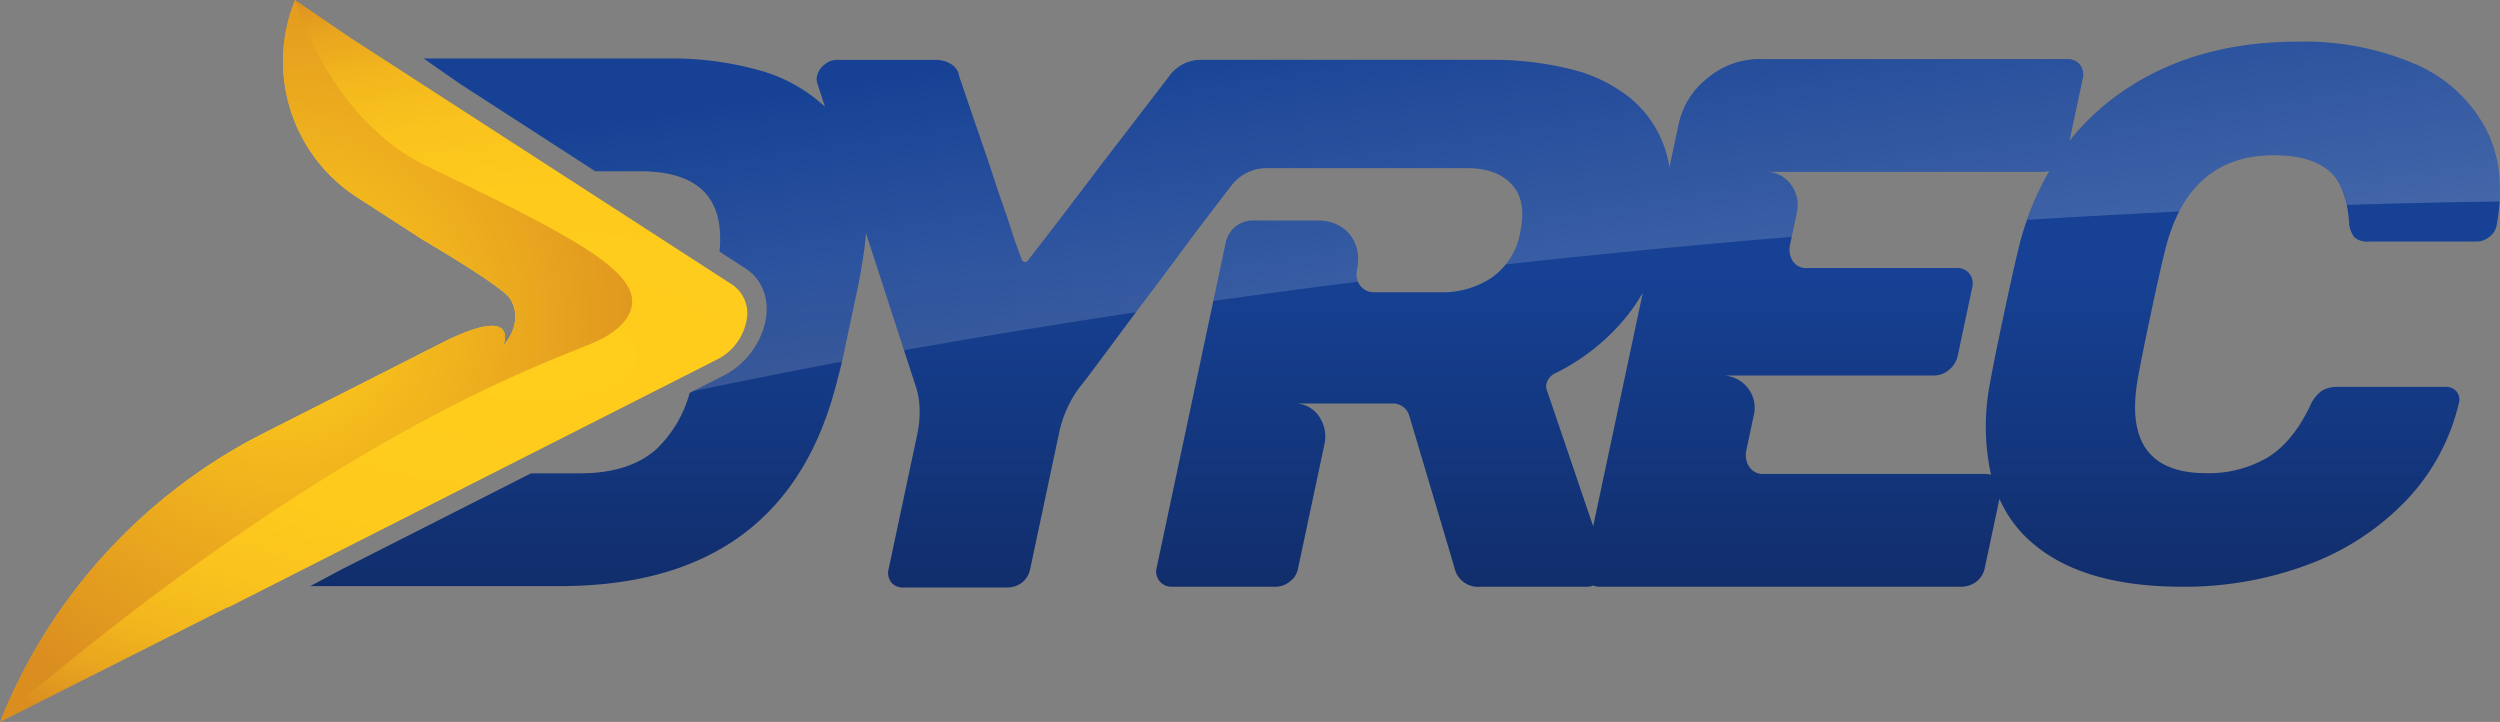 <svg xmlns="http://www.w3.org/2000/svg" xmlns:xlink="http://www.w3.org/1999/xlink" width="400.296" height="115.599" viewBox="0 0 400.296 115.599"><rect x="0" y="0" width="400.296" height="115.599" fill="#808080" stroke="none"/><defs><style>.cls-1{fill:url(#radial-gradient);}.cls-2{fill:url(#radial-gradient-2);}.cls-3{fill:url(#linear-gradient);}.cls-4{opacity:0.4;fill:url(#linear-gradient-2);}</style><radialGradient id="radial-gradient" cx="87.435" cy="57.673" r="138.533" gradientTransform="translate(-1.483 36.841) rotate(-3.598) scale(1 0.457)" gradientUnits="userSpaceOnUse"><stop offset="0" stop-color="#ffcd1c"/><stop offset="0.421" stop-color="#fecb1c"/><stop offset="0.618" stop-color="#fac31d"/><stop offset="0.768" stop-color="#f2b71d"/><stop offset="0.894" stop-color="#e8a41f"/><stop offset="1" stop-color="#db8e20"/></radialGradient><radialGradient id="radial-gradient-2" cx="45.468" cy="52.112" r="65.975" gradientUnits="userSpaceOnUse"><stop offset="0" stop-color="#ffcd1c"/><stop offset="1" stop-color="#db8e20"/></radialGradient><linearGradient id="linear-gradient" x1="224.988" y1="43.465" x2="224.988" y2="113.88" gradientUnits="userSpaceOnUse"><stop offset="0" stop-color="#164194"/><stop offset="0.893" stop-color="#102962"/><stop offset="1" stop-color="#0f265c"/></linearGradient><linearGradient id="linear-gradient-2" x1="240.154" y1="58.25" x2="230.734" y2="-2.394" gradientUnits="userSpaceOnUse"><stop offset="0" stop-color="#fff" stop-opacity="0.5"/><stop offset="1" stop-color="#fff" stop-opacity="0"/></linearGradient></defs><g id="Layer_2" data-name="Layer 2"><g id="Layer_1-2" data-name="Layer 1"><path class="cls-1" d="M117.063,45.459,56.113,6.053,47.246,0A25.926,25.926,0,0,0,57.169,31.582l10.496,6.786h0s10.48,6.11,13.456,8.816c1.359,1.236,2.501,4.622-.538,8.168,0,0,2.754-6.554-9.07-.832L42.279,69.335A88.63,88.63,0,0,0,.301,114.861L0,115.599l36.184-18.24c.188-.08.378-.108.565-.203L63.223,83.729l.017-.009h0l51.483-26.11a8.834,8.834,0,0,0,4.909-6.92A5.55,5.55,0,0,0,117.063,45.459Z"/><path class="cls-2" d="M101.13,47.391c-1.099-5.092-11.452-10.564-32.642-20.721C52.551,19.03,47.246,0,47.246,0A25.927,25.927,0,0,0,57.169,31.582l10.496,6.786s10.48,6.11,13.456,8.816c1.359,1.235,2.501,4.622-.538,8.168,0,0,2.754-6.554-9.07-.832L42.279,69.335A88.629,88.629,0,0,0,.301,114.861C54.948,68.287,88.593,57.8,95.533,54.651,98.962,53.095,101.788,50.44,101.13,47.391Z"/><path class="cls-3" d="M397.89,20.368a23.095,23.095,0,0,0-11.35-10.181,44.975,44.975,0,0,0-18.588-3.516q-17.092,0-28.907,8.545a38.712,38.712,0,0,0-7.683,7.338l2.114-9.944a2.586,2.586,0,0,0-.432-2.242,2.455,2.455,0,0,0-2.048-.908H281.539a12.785,12.785,0,0,0-8.025,2.97,12.74,12.74,0,0,0-4.761,7.575l-1.444,6.794a17.9,17.9,0,0,0-6.2-11.036,24.477,24.477,0,0,0-9.783-4.728A51.845,51.845,0,0,0,238.727,9.58H229.41l.001-.004H200.916l-.001.004H192.1a6.236,6.236,0,0,0-4.932,2.667q-6.038,7.881-10.892,14.182-2.023,2.667-4.044,5.334T168.621,36.49q-1.591,2.063-2.674,3.455-1.085,1.396-1.256,1.637a.617.617,0,0,1-.563.363.55.55,0,0,1-.528-.363c-.047-.162-.239-.686-.575-1.576q-.507-1.333-1.123-3.272-.619-1.939-1.414-4.182-.795-2.242-2.032-6.122-2.178-6.3-4.865-14.182a2.673,2.673,0,0,0-1.332-2.001,4.793,4.793,0,0,0-2.464-.666h-15.88a3.028,3.028,0,0,0-1.925.788,3.134,3.134,0,0,0-1.162,1.757,2.305,2.305,0,0,0,.08,1.334l1.175,3.618A25.405,25.405,0,0,0,121.529,11.24a52.103,52.103,0,0,0-14.571-1.879H67.823l5.774,4.019L95.316,27.423h7.197c9.36,0,13.548,4.323,12.694,12.86l4.132,2.672c2.77,1.79,3.965,5.024,3.194,8.649a12.927,12.927,0,0,1-6.871,8.648l-5.238,2.657a19.48,19.48,0,0,1-5.38,9.06q-4.327,3.82-12.205,3.819H85.032L54.845,91.096l-5.165,2.752H89.606q36.366,0,44.489-33.092.48-1.694.972-4,.489-2.301,1.082-5.09.619-2.91,1.121-5.273t.741-4.061a48.203,48.203,0,0,0,.64-5.034l8.083,24.891a11.803,11.803,0,0,1,.504,3.333,16.573,16.573,0,0,1-.352,3.939l-4.586,21.576a2.521,2.521,0,0,0,.383,2.183,2.393,2.393,0,0,0,2.003.847H161.17a3.901,3.901,0,0,0,2.471-.788,3.69,3.69,0,0,0,1.325-2.243L169.63,69.097a18.419,18.419,0,0,1,1.185-3.575,17.239,17.239,0,0,1,2.006-3.455q.32-.363,2.01-2.606,1.685-2.242,4.068-5.455,2.379-3.21,5.165-6.908,2.785-3.696,7.546-10.121c1.299-1.711,3.71-4.862,5.488-7.183a7.154,7.154,0,0,1,5.501-2.877h32.322q4.729,0,7.143,2.606,2.416,2.607,1.361,7.576a11.242,11.242,0,0,1-4.53,7.333,14.21,14.21,0,0,1-8.199,2.364H220.15a2.752,2.752,0,0,1-2.374-1.09,3.049,3.049,0,0,1-.489-2.547c.921-4.337-1.847-7.852-6.183-7.852H200.422a4.439,4.439,0,0,0-4.13,3.405L185.171,91.036a2.425,2.425,0,0,0,2.412,2.91h16.605a3.607,3.607,0,0,0,2.362-.849,3.282,3.282,0,0,0,1.287-2.061l4.251-20a5.725,5.725,0,0,0-.842-4.304,4.7,4.7,0,0,0-4.337-2.121h15.878a2.746,2.746,0,0,1,2.86,1.939l7.211,24.243a3.86,3.86,0,0,0,4.179,3.152h17.092a2.697,2.697,0,0,0,.99-.199,2.511,2.511,0,0,0,.948.199h57.939a3.972,3.972,0,0,0,2.412-.788,3.587,3.587,0,0,0,1.385-2.242l2.346-11.037a19.951,19.951,0,0,0,3.819,5.703q8.102,8.363,25.434,8.364a56.311,56.311,0,0,0,20.082-3.516,41.853,41.853,0,0,0,15.678-10.182,33.72,33.72,0,0,0,8.561-15.757,1.998,1.998,0,0,0-.4-1.819,2.176,2.176,0,0,0-1.724-.727H374.387a4.753,4.753,0,0,0-2.689.668,6.078,6.078,0,0,0-1.861,2.485q-2.813,5.819-6.905,8.242a18.597,18.597,0,0,1-9.666,2.424q-13.7,0-10.936-15.273.627-3.513,2.068-10.303,1.443-6.787,2.26-10.06,3.728-15.274,17.429-15.274,5.694,0,8.649,2.364,2.952,2.364,3.387,8.304a4.351,4.351,0,0,0,.867,2.484,3.21,3.21,0,0,0,2.342.668h17.212a3.27,3.27,0,0,0,2.034-.729,3.057,3.057,0,0,0,1.173-1.818Q401.44,27.037,397.89,20.368ZM255.095,84.265l-7.384-21.713a1.775,1.775,0,0,1-.021-1.334,2.535,2.535,0,0,1,1.341-1.455,33.835,33.835,0,0,0,11.707-9.455,32.394,32.394,0,0,0,2.307-3.445ZM323.271,39.52q-.842,3.395-2.439,10.909-1.572,7.395-2.147,10.668a36.074,36.074,0,0,0,.121,14.929,3.964,3.964,0,0,0-.961-.142h-35.394a2.565,2.565,0,0,1-2.409-1.212,3.442,3.442,0,0,1-.428-2.545l1.211-5.697a5.044,5.044,0,0,0-1.012-4.363,5.178,5.178,0,0,0-4.314-1.94h34.144a3.74,3.74,0,0,0,2.436-.91,3.89,3.89,0,0,0,1.385-2.243l2.318-10.908a2.584,2.584,0,0,0-.432-2.243,2.456,2.456,0,0,0-2.049-.91H289.459a2.543,2.543,0,0,1-2.469-1.212,3.613,3.613,0,0,1-.369-2.545l1.082-5.091a5.52,5.52,0,0,0-.925-4.485A4.953,4.953,0,0,0,282.429,27.52h44.729a4.14,4.14,0,0,0,.979-.154A46.938,46.938,0,0,0,323.271,39.52Z"/><path class="cls-4" d="M397.89,20.368a21.904,21.904,0,0,1,2.335,11.901c-5.217.058-13.555.198-24.472.538a9.308,9.308,0,0,0-3.017-5.591q-2.953-2.364-8.649-2.364-10.519,0-15.152,9.017c-7.537.359-15.681.798-24.349,1.332a45.638,45.638,0,0,1,3.55-7.836,4.14,4.14,0,0,1-.979.154H282.429a4.953,4.953,0,0,1,4.349,2.062,5.52,5.52,0,0,1,.925,4.485l-.82,3.859c-14.461,1.199-29.801,2.652-45.762,4.409a12.697,12.697,0,0,0,2.303-5.238q1.056-4.968-1.361-7.576-2.416-2.604-7.143-2.606H202.599a7.154,7.154,0,0,0-5.501,2.877c-1.778,2.321-4.19,5.472-5.488,7.183q-4.763,6.427-7.546,10.122c-.754,1.001-1.47,1.956-2.18,2.904-12.243,1.835-24.651,3.858-37.13,6.091l-6.103-18.794a48.204,48.204,0,0,1-.64,5.035q-.241,1.699-.741,4.061-.502,2.364-1.121,5.273-.593,2.789-1.082,5.09c-.085.4-.17.785-.255,1.157q-11.919,2.234-23.87,4.732l4.721-2.394a12.927,12.927,0,0,0,6.871-8.648c.77-3.626-.424-6.859-3.194-8.649l-4.132-2.672c.854-8.537-3.334-12.86-12.694-12.86H95.316L73.598,13.381,67.823,9.361h39.135A52.106,52.106,0,0,1,121.529,11.24a25.407,25.407,0,0,1,10.556,5.838L130.91,13.46a2.306,2.306,0,0,1-.08-1.334,3.135,3.135,0,0,1,1.162-1.757A3.027,3.027,0,0,1,133.916,9.58h15.88a4.794,4.794,0,0,1,2.464.666,2.673,2.673,0,0,1,1.332,2.001q2.688,7.881,4.865,14.182,1.235,3.88,2.032,6.122.796,2.244,1.414,4.182.617,1.939,1.123,3.272c.336.891.527,1.415.575,1.576a.55.55,0,0,0,.528.363.617.617,0,0,0,.563-.363q.17-.243,1.256-1.637,1.084-1.391,2.674-3.455,1.588-2.059,3.611-4.727,2.022-2.664,4.044-5.334,4.852-6.3,10.892-14.182A6.236,6.236,0,0,1,192.1,9.58h8.815l.001-.004H229.41L229.41,9.58h9.318a51.845,51.845,0,0,1,12.599,1.454,24.477,24.477,0,0,1,9.783,4.728,17.705,17.705,0,0,1,5.638,8.545,17.518,17.518,0,0,1,.562,2.49l1.444-6.794a12.74,12.74,0,0,1,4.761-7.575,12.785,12.785,0,0,1,8.025-2.97h49.457a2.455,2.455,0,0,1,2.048.908,2.586,2.586,0,0,1,.432,2.243l-2.114,9.944a38.712,38.712,0,0,1,7.683-7.338q11.816-8.546,28.907-8.545A44.975,44.975,0,0,1,386.54,10.187,23.096,23.096,0,0,1,397.89,20.368ZM211.104,35.305H200.422a4.439,4.439,0,0,0-4.13,3.405l-2.017,9.488q11.718-1.651,23.165-3.08a3.169,3.169,0,0,1-.154-1.962C218.208,38.82,215.44,35.305,211.104,35.305Z"/></g></g></svg>
